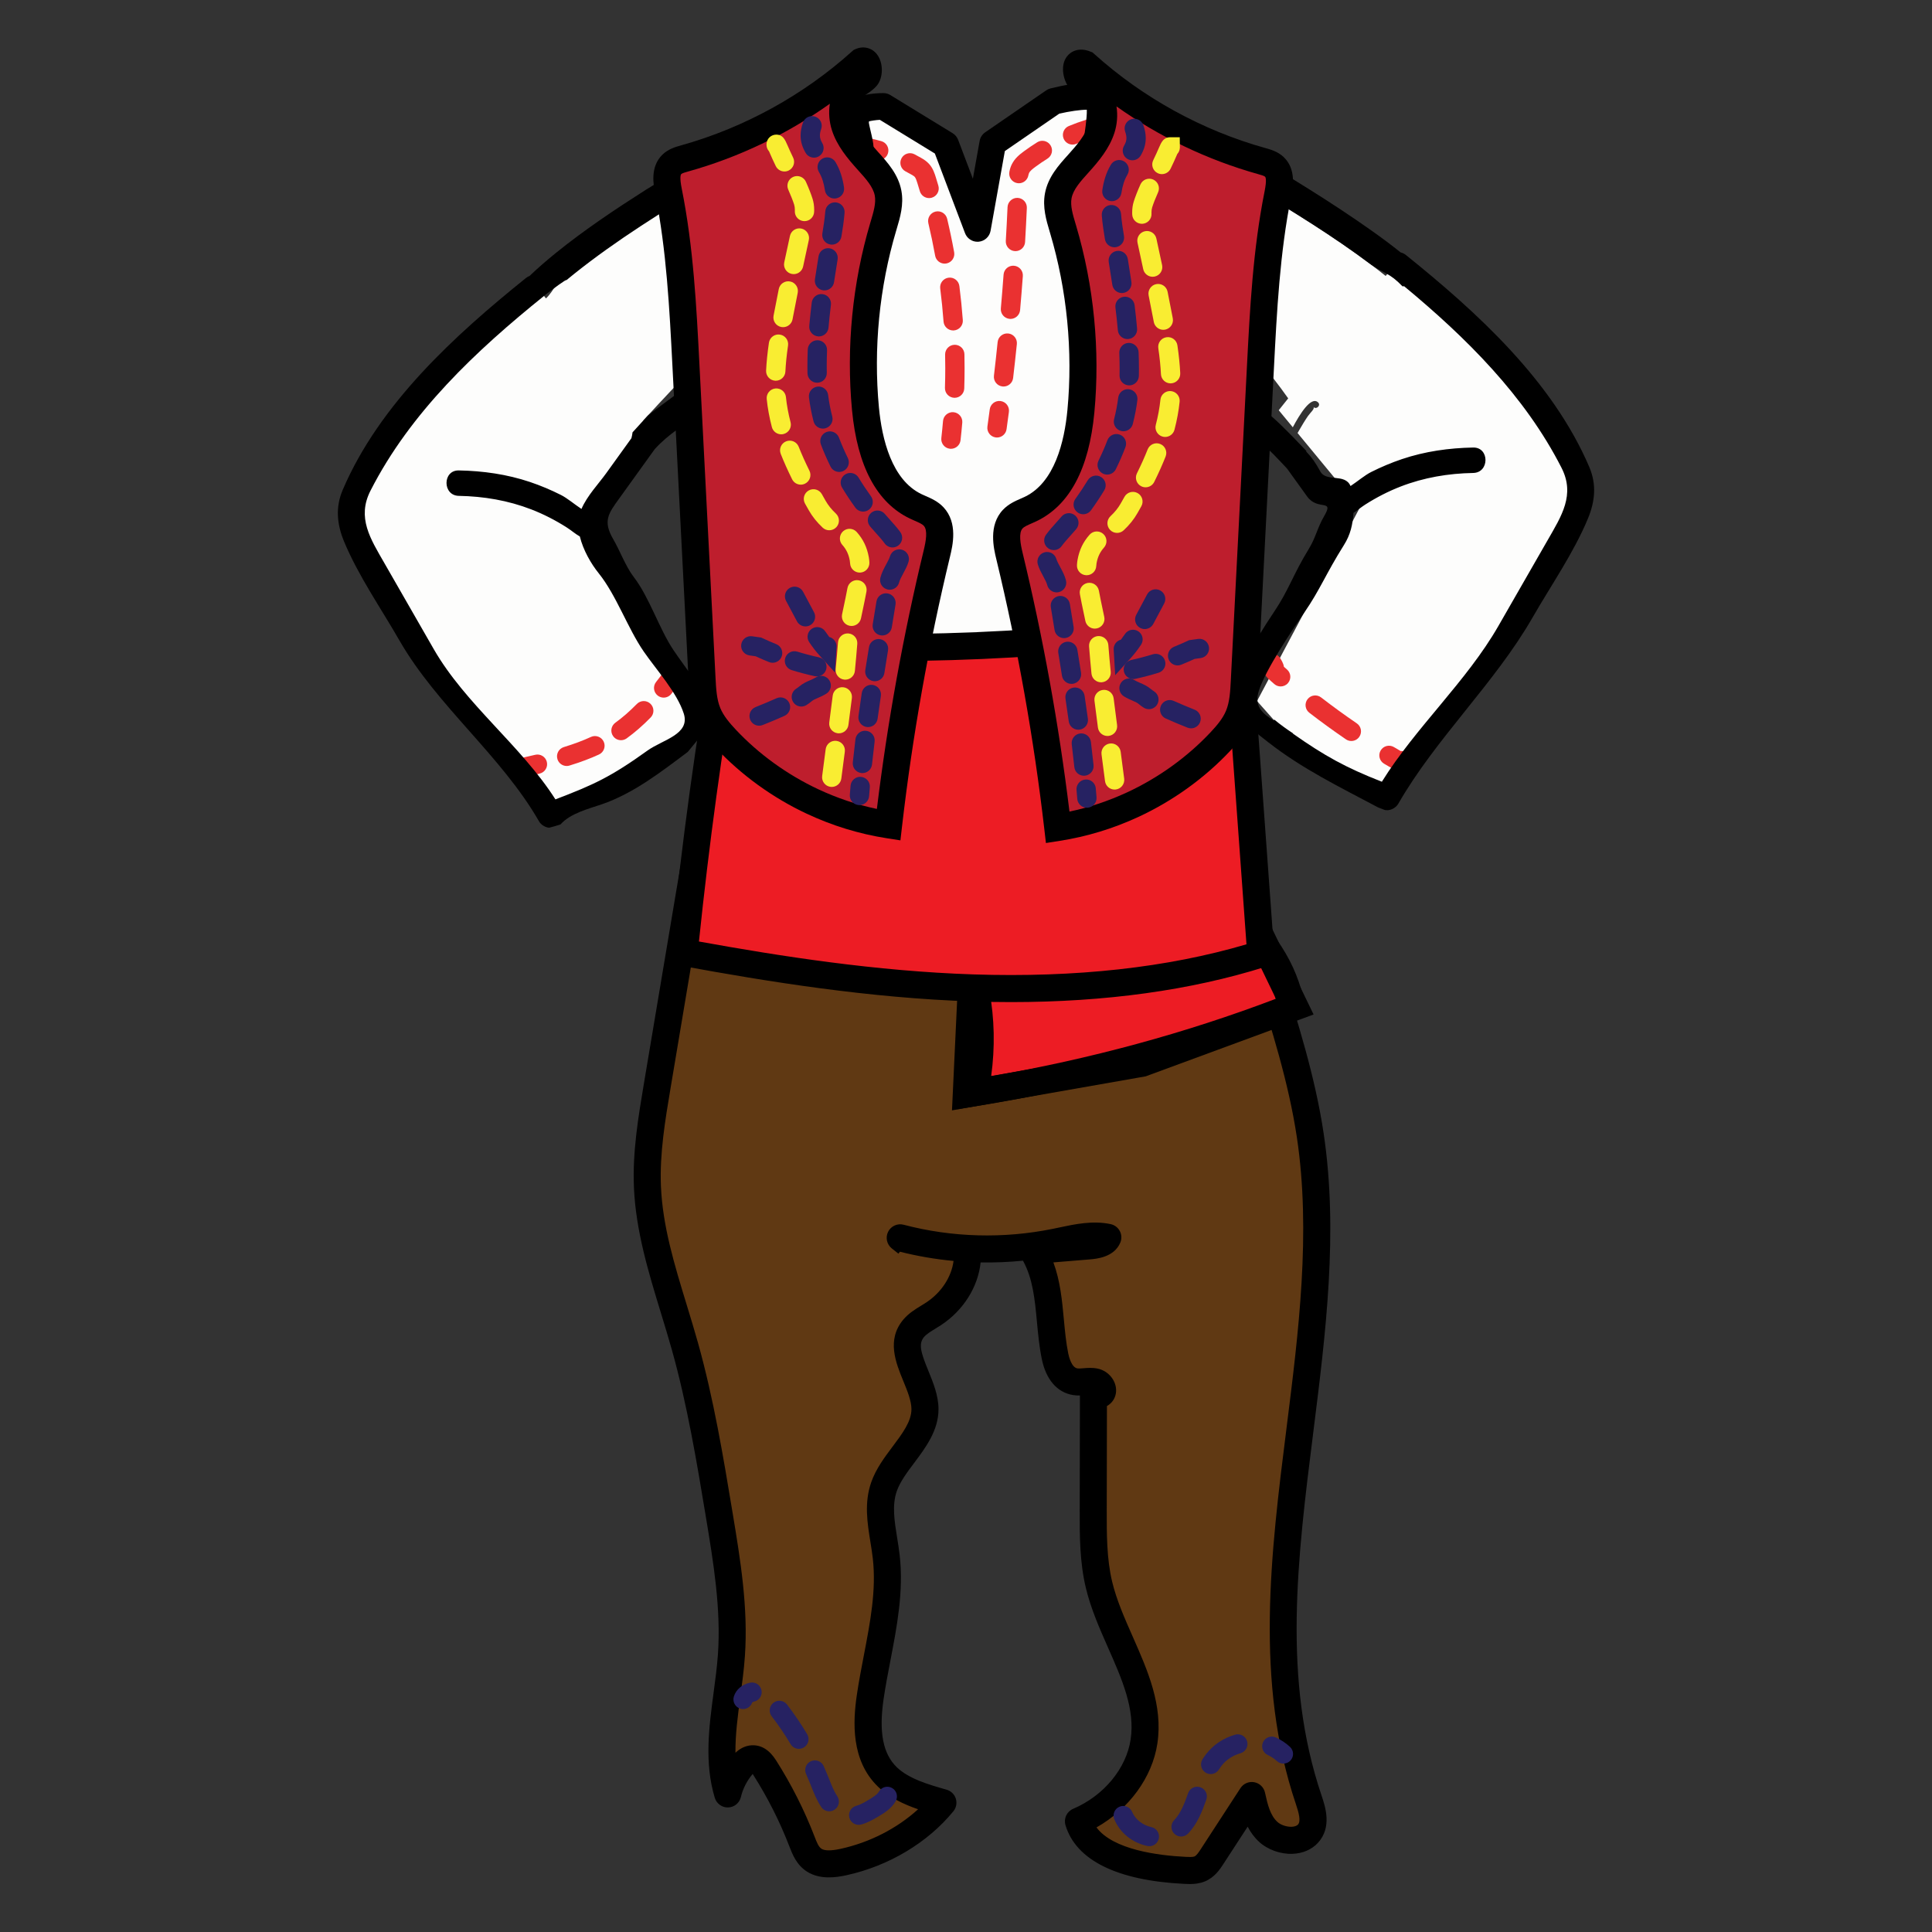 <?xml version="1.0" encoding="iso-8859-1"?>
<!-- Generator: Adobe Illustrator 19.0.0, SVG Export Plug-In . SVG Version: 6.00 Build 0)  -->
<svg version="1.1" xmlns="http://www.w3.org/2000/svg" xmlns:xlink="http://www.w3.org/1999/xlink" x="0px" y="0px"
	 viewBox="0 0 500 500" style="enable-background:new 0 0 500 500;" xml:space="preserve">
<rect x="0" y="0" width="500" height="500" fill="#333333" stroke="none"/>
<g id="Layer_1">
	<g id="XMLID_1289_">
		<g id="XMLID_1309_">
			<g id="XMLID_1310_">
				<path id="XMLID_6876_" style="fill:#603913;" d="M250.305,326.324c-0.538,5.328-3.759,10.422-8.629,13.649
					c-1.804,1.195-3.858,2.178-5.206,3.773c-4.968,5.877,2.894,13.628,2.914,20.923c0.02,7.449-8.106,12.953-10.603,20.089
					c-2.054,5.87-0.097,12.125,0.587,18.217c1.356,12.08-2.384,24.128-4.153,36.191c-1.055,7.198-1.096,15.31,4.401,20.663
					c3.685,3.589,9.172,5.218,14.409,6.708c-6.184,7.567-15.49,13.12-25.743,15.359c-2.534,0.553-5.432,0.854-7.542-0.475
					c-1.755-1.105-2.498-3.048-3.191-4.85c-2.547-6.618-5.782-13.025-9.652-19.116c-0.704-1.108-1.72-2.353-3.166-2.283
					c-1.058,0.052-1.885,0.814-2.526,1.562c-1.901,2.22-3.233,4.813-3.867,7.529c-3.495-11.594,0.106-23.85,0.952-35.855
					c0.857-12.159-1.145-24.295-3.142-36.327c-2.425-14.613-4.855-29.252-8.864-43.58c-3.835-13.707-9.136-27.264-9.728-41.396
					c-0.367-8.769,1.097-17.524,2.557-26.219c2.794-16.643,5.589-33.287,8.383-49.93c2.668-15.891,5.577-32.355,15.617-45.82
					c3.18-4.264,7.077-8.181,11.866-11.051c6.295-3.773,13.849-5.578,21.371-6.483c26.986-3.249,55.34,4.946,74.733,21.599
					c4.415,3.791,8.414,8.032,11.151,12.903c3.544,6.308,4.834,13.39,6.456,20.293c5.633,23.976,15.747,47.081,19.396,71.367
					c8.578,57.091-19.013,116.89-0.391,172.018c0.987,2.921,1.99,6.397-0.203,8.781c-2.461,2.675-7.619,1.976-10.289-0.497
					s-3.51-6.03-4.241-9.391c-3.426,5.267-6.852,10.534-10.278,15.801c-0.817,1.256-1.724,2.587-3.213,3.199
					c-1.177,0.484-2.531,0.435-3.823,0.371c-11.128-0.553-24.71-3.23-27.549-12.706c9.054-3.857,15.664-11.905,16.974-20.667
					c2.092-13.985-8.345-26.757-11.646-40.518c-1.515-6.316-1.509-12.84-1.498-19.308c0.018-9.946,0.036-19.892,0.055-29.838
					c3.684,0.464,2.468-2.957,0.399-3.394c-1.676-0.354-3.465,0.247-5.158-0.039c-3.185-0.537-4.612-3.787-5.187-6.598
					c-1.877-9.187-0.716-19.172-5.783-27.348c4.809-0.395,9.618-0.791,14.427-1.186c1.973-0.162,4.346-0.582,5.028-2.224
					c-4.448-0.942-9.08,0.318-13.556,1.229c-13.232,2.691-27.225,2.305-40.178-1.108c0.569,0.452,1.138,0.904,1.706,1.356"/>
				<path id="XMLID_6877_" d="M307.928,487.59c-0.524,0-1.015-0.024-1.455-0.046c-17.382-0.864-28.007-6.119-30.728-15.197
					c-0.512-1.707,0.341-3.526,1.981-4.225c7.913-3.371,13.756-10.423,14.884-17.965c1.175-7.851-2.233-15.563-5.841-23.729
					c-2.193-4.964-4.461-10.097-5.746-15.454c-1.619-6.752-1.606-13.554-1.595-20.131l0.055-29.688
					c-0.591,0.008-1.199-0.018-1.84-0.126c-4.089-0.689-6.942-4.009-8.034-9.348c-0.652-3.193-0.955-6.431-1.248-9.562
					c-0.538-5.762-1.048-11.222-3.621-15.858c-3.643,0.367-7.306,0.519-10.957,0.452c-0.653,6.343-4.455,12.388-10.175,16.178
					c-0.503,0.333-1.022,0.651-1.543,0.969c-1.178,0.718-2.289,1.396-2.923,2.146c-1.51,1.786-0.818,4.043,1.119,8.767
					c1.225,2.985,2.612,6.369,2.622,9.887c0.016,5.519-3.313,9.958-6.25,13.875c-1.896,2.529-3.688,4.919-4.549,7.38
					c-1.268,3.623-0.604,7.738,0.1,12.096c0.24,1.489,0.488,3.028,0.662,4.574c1.036,9.239-0.714,18.345-2.407,27.15
					c-0.629,3.27-1.278,6.651-1.761,9.939c-1.257,8.57-0.183,14.178,3.38,17.648c3.147,3.066,8.342,4.545,12.925,5.849
					c1.133,0.322,2.028,1.193,2.381,2.317c0.354,1.125,0.117,2.352-0.629,3.264c-6.646,8.133-16.745,14.17-27.706,16.563
					c-2.766,0.604-6.824,1.164-10.153-0.932c-2.734-1.722-3.805-4.504-4.586-6.536c-2.467-6.409-5.609-12.633-9.348-18.516
					c-0.055-0.086-0.106-0.164-0.153-0.233c-1.494,1.771-2.546,3.831-3.044,5.962c-0.36,1.544-1.714,2.652-3.298,2.702
					c-1.563,0.063-3.003-0.97-3.462-2.488c-2.734-9.074-1.5-18.297-0.307-27.216c0.438-3.268,0.89-6.646,1.119-9.896
					c0.831-11.799-1.17-23.852-3.104-35.508c-2.37-14.284-4.821-29.054-8.781-43.209c-0.896-3.201-1.895-6.469-2.86-9.629
					c-3.207-10.484-6.523-21.325-6.994-32.564c-0.383-9.163,1.135-18.203,2.603-26.944l8.383-49.93
					c2.593-15.439,5.53-32.939,16.264-47.333c3.798-5.095,8.129-9.119,12.873-11.962c5.925-3.551,13.367-5.826,22.752-6.955
					c27.768-3.349,57.435,5.247,77.431,22.417c5.389,4.627,9.289,9.155,11.923,13.845c3.321,5.911,4.775,12.296,6.182,18.471
					c0.208,0.914,0.416,1.827,0.63,2.736c2.28,9.706,5.375,19.49,8.368,28.952c4.37,13.814,8.889,28.1,11.081,42.696
					c3.846,25.59,0.543,51.847-2.651,77.238c-4.144,32.944-8.059,64.062,2.116,94.18c0.971,2.875,2.777,8.227-0.944,12.271
					c-1.581,1.719-3.896,2.724-6.519,2.828c-3.143,0.136-6.505-1.072-8.725-3.129c-1.268-1.175-2.21-2.511-2.931-3.896l-6.276,9.647
					c-0.899,1.385-2.26,3.478-4.815,4.528C310.457,487.467,309.106,487.59,307.928,487.59z M283.769,472.935
					c4.305,5.779,15.938,7.265,23.052,7.617c0.771,0.039,1.827,0.093,2.319-0.111c0.537-0.221,1.156-1.174,1.608-1.869
					l10.279-15.803c0.77-1.184,2.182-1.79,3.564-1.534c1.389,0.254,2.489,1.318,2.789,2.698c0.711,3.267,1.397,5.897,3.2,7.567
					c0.863,0.8,2.37,1.302,3.688,1.27c0.737-0.029,1.338-0.239,1.646-0.574c0.803-0.873,0.216-3.059-0.538-5.291
					c-10.688-31.64-6.488-65.016-2.429-97.293c3.135-24.921,6.377-50.69,2.675-75.325c-2.111-14.052-6.545-28.069-10.833-41.625
					c-3.032-9.586-6.168-19.498-8.509-29.462c-0.218-0.926-0.429-1.854-0.641-2.783c-1.355-5.95-2.635-11.57-5.46-16.597
					c-2.227-3.965-5.622-7.877-10.38-11.963c-18.555-15.933-46.155-23.893-72.034-20.778c-8.388,1.01-14.927,2.976-19.99,6.01
					c-3.956,2.371-7.609,5.783-10.859,10.142c-9.722,13.038-12.511,29.65-14.971,44.308l-8.383,49.93
					c-1.409,8.388-2.865,17.061-2.513,25.493c0.433,10.343,3.474,20.284,6.693,30.811c0.979,3.199,1.99,6.508,2.908,9.789
					c4.063,14.522,6.545,29.482,8.946,43.949c2.001,12.057,4.07,24.523,3.181,37.146c-0.244,3.468-0.711,6.958-1.163,10.332
					c-0.675,5.039-1.327,9.913-1.28,14.626c0.865-0.822,2.285-1.842,4.223-1.937c2.486-0.109,4.569,1.193,6.29,3.9
					c3.987,6.274,7.34,12.915,9.966,19.737c0.53,1.38,1.024,2.664,1.79,3.146c0.854,0.539,2.515,0.544,4.931,0.017
					c7.57-1.653,14.641-5.295,20.066-10.244c-3.712-1.285-7.5-3.043-10.429-5.896c-6.975-6.794-6.435-16.768-5.421-23.678
					c0.505-3.441,1.17-6.9,1.813-10.245c1.668-8.674,3.242-16.866,2.324-25.048c-0.154-1.379-0.379-2.769-0.616-4.24
					c-0.811-5.026-1.649-10.225,0.204-15.523c1.219-3.481,3.424-6.423,5.556-9.267c2.499-3.333,4.859-6.481,4.851-9.656
					c-0.006-2.148-1.069-4.741-2.098-7.25c-1.96-4.778-4.399-10.725,0.011-15.942c1.366-1.615,3.097-2.671,4.623-3.602
					c0.446-0.272,0.893-0.544,1.323-0.829c3.89-2.577,6.5-6.566,7.038-10.73c-4.687-0.438-9.33-1.233-13.875-2.386l-0.397,0.502
					l-1.71-1.357c-1.297-1.03-1.694-2.828-0.952-4.309c0.741-1.481,2.419-2.238,4.021-1.817c12.486,3.292,25.83,3.656,38.59,1.063
					c0.562-0.114,1.126-0.234,1.692-0.354c4.069-0.864,8.681-1.845,13.286-0.868c1.018,0.216,1.888,0.873,2.372,1.794
					s0.534,2.01,0.135,2.972c-1.596,3.847-6.229,4.227-7.975,4.37l-9.349,0.769c1.782,4.807,2.253,9.849,2.712,14.767
					c0.288,3.08,0.56,5.989,1.136,8.811c0.172,0.838,0.848,3.595,2.34,3.847c0.386,0.065,0.986,0.016,1.623-0.036
					c1.027-0.083,2.309-0.188,3.678,0.103c3.014,0.636,5.157,3.578,4.678,6.425c-0.217,1.292-0.985,2.522-2.307,3.253l-0.05,26.929
					c-0.011,6.223-0.022,12.601,1.401,18.541c1.138,4.74,3.18,9.364,5.343,14.259c3.852,8.719,7.835,17.735,6.361,27.593
					C298.22,459.975,292.175,468.19,283.769,472.935z"/>
			</g>
		</g>
		<g id="XMLID_1278_">
			<g id="XMLID_1308_">
				<g id="XMLID_4_">
					<path id="XMLID_5_" style="fill:#FDFDFC;" d="M409.912,119.341l-48.371-49.687l-2.303,0.987l-0.623,0.782
						c-1.234-0.996-2.49-1.968-3.76-2.923c-9.825-7.385-20.298-13.784-30.803-20.132c-4.486-2.71-8.253-13.385-25.564-9.098
						l-8.791,0.843l-7.442-15.321l-25.337,12.285l-4.936,14.478l-9.213-15.356l-17.111-7.459l-3.51,12.723l-19.304-0.878
						l-13.049,3.254c-0.247,0.019-0.505,0.113-0.794,0.292c-1.797,1.115-5.85,0.179-7.656,1.28
						c-11.997,7.313-23.654,16.221-34.66,25.008c-2.533,2.022-3.079,4.568-5.384,6.819l-0.539-0.677l-2.303-0.987l-48.371,49.687
						l-1.755,10.53l54.017,75.119l19.69-9.309l18.144-12.864l-29.283-49.924c4.114-11.581,18.159-26.714,18.159-26.714l-2.59-3.252
						c0.038-0.041,0.076-0.084,0.114-0.125c4.771-5.159,9.474-10.384,14.676-15.123c0.325-0.296,0.655-0.585,0.987-0.87
						c-0.422-1.401-0.918-2.769-1.524-4.081c-0.456-0.989,1.011-1.852,1.469-0.859c0.568,1.23,1.042,2.507,1.455,3.812
						c0.791-0.59,1.622-1.128,2.52-1.577c1.623-0.813,3.118-0.327,4.643,0.252c1.298,0.493,1.215,1.733,1.464,2.743
						c2.692,10.919,1.313,21.084,2.954,32.209c1.549,10.5,2.122,17.648,2.066,27.026l0,0c-0.176,0.06,0.081,33.154,1.485,32.969
						c1.48-0.195,1.27-0.897,0,0l-0.039,0.49c1.412-0.584,14.392-9.621,18.132-1.148c12.353,27.988-10.472,35.27-17.38,36.516
						c6.715-0.281,29.693-0.31,39.71-1.564c17.332-2.169,34.621-3.945,51.904-1.606c0.138-0.141-10.628-18.404-10.658-18.657
						c-4.131-35.116,23.43-16.704,25.477-16.296l-0.097-0.927c-0.996-0.463-1.982-0.945-2.927-1.5
						c-2.92-1.716-5.677-3.698-8.282-5.861c-5.663-4.702-7.98-10.776-12.335-16.478c-0.665-0.871,0.813-1.718,1.469-0.859
						c2.106,2.758,3.596,5.845,5.404,8.791c2.185,3.559,5.139,6.202,8.417,8.728c2.539,1.957,5.21,3.736,8.05,5.215l-2.969-28.482
						l-2.269,0.044c-0.099-7.058,0.506-14.092,2.066-21.093c2.999-13.456,6.283-26.844,9.693-40.201c0.71-2.782,3-3.947,5.723-2.918
						c1.042,0.394,1.978,0.982,2.816,1.694c1.612,1.369,3.234,2.735,4.751,4.207c2.94,2.854,5.463,6.304,7.95,9.785l-2.446,3.072
						l3.638,4.407c1.771-3.317,4.717-8.148,6.538-6.441c0.801,0.751-0.405,1.952-1.203,1.203c0.44,0.413-0.812,1.46-1.423,2.348
						c-0.819,1.192-1.557,2.446-2.284,3.695c-0.133,0.229-0.26,0.462-0.392,0.692l16.039,19.432l-26.528,49.924l12.635,14.241
						l21.068,10.686l52.64-76.496L409.912,119.341z"/>
				</g>
			</g>
			<g id="XMLID_1302_">
				<g id="XMLID_1691_">
					<g id="XMLID_6689_">
						<path id="XMLID_8_" style="fill:#EA3131;" d="M277.575,37.422c-0.983,0-1.915-0.584-2.313-1.549
							c-0.525-1.277,0.083-2.738,1.359-3.264c1.449-0.597,2.941-1.137,4.436-1.605c1.317-0.412,2.721,0.32,3.134,1.638
							s-0.32,2.721-1.638,3.134c-1.356,0.425-2.712,0.916-4.027,1.457C278.215,37.36,277.893,37.422,277.575,37.422z"/>
					</g>
				</g>
				<g id="XMLID_1675_">
					<g id="XMLID_6680_">
						<path id="XMLID_9_" style="fill:#EA3131;" d="M259.716,100.031c-0.097,0-0.195-0.006-0.294-0.017
							c-1.372-0.161-2.353-1.403-2.192-2.774c0.341-2.9,0.66-5.802,0.957-8.706c0.141-1.373,1.358-2.364,2.742-2.232
							c1.373,0.141,2.373,1.368,2.232,2.742c-0.301,2.928-0.622,5.854-0.965,8.778C262.047,99.095,260.967,100.031,259.716,100.031z
							 M261.512,82.533c-0.073,0-0.147-0.003-0.222-0.01c-1.376-0.121-2.393-1.334-2.271-2.709c0.256-2.909,0.49-5.819,0.704-8.731
							c0.101-1.377,1.296-2.415,2.677-2.31c1.377,0.101,2.411,1.3,2.31,2.677c-0.216,2.936-0.452,5.869-0.71,8.802
							C263.885,81.553,262.793,82.533,261.512,82.533z M262.798,64.992c-0.049,0-0.099-0.001-0.148-0.004
							c-1.379-0.081-2.43-1.265-2.35-2.643c0.172-2.915,0.322-5.831,0.452-8.747c0.061-1.379,1.257-2.45,2.607-2.387
							c1.38,0.061,2.448,1.229,2.387,2.607c-0.13,2.941-0.282,5.881-0.454,8.819C265.214,63.967,264.112,64.992,262.798,64.992z
							 M263.685,47.428c-0.15,0-0.304-0.014-0.457-0.042c-1.357-0.25-2.255-1.554-2.004-2.912c0.135-0.734,0.348-1.383,0.65-1.982
							c0.767-1.525,2.01-2.521,3.115-3.336c1.112-0.819,2.271-1.607,3.445-2.34c1.165-0.732,2.712-0.378,3.444,0.796
							c0.731,1.171,0.375,2.713-0.796,3.444c-1.065,0.666-2.117,1.381-3.128,2.126c-0.64,0.471-1.344,1.018-1.615,1.557
							c-0.086,0.172-0.151,0.382-0.2,0.644C265.918,46.586,264.867,47.428,263.685,47.428z"/>
					</g>
				</g>
				<g id="XMLID_1448_">
					<g id="XMLID_6679_">
						<path id="XMLID_10_" style="fill:#EA3131;" d="M258.022,113.228c-0.115,0-0.23-0.008-0.348-0.024
							c-1.368-0.19-2.322-1.453-2.131-2.82c0.206-1.479,0.407-2.96,0.603-4.441c0.182-1.368,1.422-2.335,2.806-2.151
							c1.369,0.181,2.332,1.437,2.151,2.806c-0.197,1.493-0.4,2.985-0.608,4.477C260.321,112.323,259.25,113.228,258.022,113.228z"
							/>
					</g>
				</g>
			</g>
			<g id="XMLID_1296_">
				<g id="XMLID_1420_">
					<g id="XMLID_6678_">
						<path id="XMLID_11_" style="fill:#EA3131;" d="M227.417,41.44c-0.224,0-0.452-0.03-0.678-0.095
							c-1.362-0.383-2.75-0.693-4.126-0.924c-1.362-0.228-2.281-1.517-2.054-2.878c0.227-1.362,1.512-2.285,2.878-2.054
							c1.554,0.26,3.12,0.61,4.655,1.043c1.329,0.374,2.104,1.754,1.729,3.083C229.513,40.72,228.509,41.44,227.417,41.44z"/>
					</g>
				</g>
				<g id="XMLID_1352_">
					<g id="XMLID_2289_">
						<path id="XMLID_12_" style="fill:#EA3131;" d="M247.053,102.95c-0.026,0-0.053,0-0.079-0.001
							c-1.38-0.043-2.464-1.197-2.421-2.577c0.053-1.701,0.08-3.416,0.08-5.098c0-1.163-0.013-2.326-0.037-3.489
							c-0.03-1.38,1.064-2.523,2.445-2.553c0.019-0.001,0.036-0.001,0.055-0.001c1.355,0,2.469,1.084,2.498,2.446
							c0.026,1.198,0.039,2.398,0.039,3.597c0,1.733-0.027,3.501-0.082,5.254C249.509,101.882,248.397,102.95,247.053,102.95z
							 M246.677,85.521c-1.296,0-2.393-1.001-2.49-2.314c-0.212-2.853-0.502-5.729-0.86-8.547c-0.175-1.369,0.794-2.621,2.164-2.795
							c1.361-0.182,2.621,0.794,2.795,2.164c0.37,2.904,0.669,5.867,0.888,8.807c0.103,1.377-0.931,2.576-2.308,2.679
							C246.802,85.519,246.739,85.521,246.677,85.521z M244.473,68.226c-1.186,0-2.237-0.846-2.457-2.054
							c-0.509-2.806-1.101-5.634-1.759-8.404c-0.318-1.343,0.512-2.69,1.855-3.01c1.34-0.317,2.69,0.512,3.01,1.855
							c0.678,2.856,1.288,5.772,1.813,8.666c0.246,1.358-0.655,2.659-2.014,2.906C244.771,68.213,244.621,68.226,244.473,68.226z
							 M240.446,51.265c-1.08,0-2.076-0.705-2.396-1.794c-0.205-0.693-0.414-1.385-0.629-2.075c-0.17-0.548-0.402-1.298-0.682-1.612
							c-0.171-0.192-0.532-0.408-0.889-0.612c-0.492-0.282-0.988-0.552-1.487-0.811c-1.226-0.636-1.704-2.145-1.069-3.37
							c0.637-1.227,2.146-1.703,3.37-1.069c0.563,0.292,1.122,0.597,1.674,0.913c0.683,0.392,1.471,0.873,2.143,1.632
							c0.994,1.121,1.411,2.466,1.716,3.447c0.221,0.712,0.438,1.427,0.648,2.144c0.391,1.324-0.366,2.714-1.69,3.104
							C240.919,51.231,240.681,51.265,240.446,51.265z"/>
					</g>
				</g>
				<g id="XMLID_1348_">
					<g id="XMLID_2285_">
						<path id="XMLID_13_" style="fill:#EA3131;" d="M246.105,116.148c-0.094,0-0.188-0.005-0.283-0.016
							c-1.372-0.154-2.358-1.393-2.204-2.765c0.165-1.467,0.311-2.938,0.436-4.41c0.118-1.376,1.336-2.396,2.703-2.279
							c1.375,0.117,2.396,1.327,2.279,2.703c-0.129,1.518-0.278,3.033-0.449,4.547C248.443,115.205,247.361,116.148,246.105,116.148
							z"/>
					</g>
				</g>
			</g>
			<g id="XMLID_1293_">
				<g id="XMLID_6_">
					<path id="XMLID_7_" style="fill:none;" d="M326.124,171.027"/>
				</g>
			</g>
			<g id="XMLID_1287_">
				<g id="XMLID_2288_">
					<g id="XMLID_2284_">
						<path id="XMLID_16_" style="fill:#EA3131;" d="M362.677,199.773c-0.516,0-1.075-0.14-1.649-0.468
							c-0.956-0.55-1.901-1.104-2.843-1.668c-1.186-0.708-1.572-2.243-0.863-3.428c0.708-1.186,2.245-1.571,3.428-0.863
							c0.584,0.349,1.168,0.693,1.755,1.036c0.9-0.085,1.809,0.32,2.391,1.091c0.736,0.975,0.721,2.315-0.038,3.26
							C364.369,199.336,363.591,199.773,362.677,199.773z"/>
					</g>
				</g>
				<g id="XMLID_2287_">
					<g id="XMLID_2283_">
						<path id="XMLID_17_" style="fill:#EA3131;" d="M349.725,191.769c-0.485,0-0.976-0.141-1.406-0.435
							c-3.204-2.185-6.391-4.499-9.471-6.876c-1.093-0.844-1.295-2.414-0.452-3.507c0.845-1.094,2.414-1.294,3.507-0.452
							c3.004,2.318,6.11,4.574,9.232,6.704c1.142,0.778,1.436,2.333,0.657,3.474C351.308,191.387,350.523,191.769,349.725,191.769z"
							/>
					</g>
				</g>
				<g id="XMLID_2286_">
					<g id="XMLID_2282_">
						<path id="XMLID_18_" style="fill:#EA3131;" d="M331.435,177.65c-0.583,0-1.168-0.203-1.643-0.616l-0.788-0.69
							c-1.022-0.898-1.834-1.611-1.874-2.874c-0.003-0.108,0-0.229,0.013-0.356c-0.019-0.029-0.039-0.061-0.062-0.094
							c-0.762-1.151-0.446-2.703,0.705-3.465c1.15-0.763,2.701-0.446,3.465,0.705c0.301,0.454,0.875,1.323,1.031,2.31
							c0.009,0.007,0.018,0.015,0.026,0.022l0.771,0.675c1.04,0.907,1.148,2.486,0.24,3.527
							C332.825,177.36,332.132,177.65,331.435,177.65z"/>
					</g>
				</g>
			</g>
			<g id="XMLID_1281_">
				<g id="XMLID_6676_">
					<g id="XMLID_2252_">
						<path id="XMLID_19_" style="fill:#EA3131;" d="M171.752,180.543c-0.545,0-1.094-0.178-1.554-0.543
							c-1.081-0.859-1.261-2.432-0.401-3.513c0.519-0.652,1.044-1.33,1.577-2.033c-0.046-0.752,0.249-1.517,0.864-2.046
							c1.046-0.902,2.625-0.782,3.525,0.264c0.83,0.964,1.221,2.649-0.171,4.492c-0.637,0.846-1.264,1.656-1.882,2.435
							C173.218,180.22,172.488,180.543,171.752,180.543z"/>
					</g>
				</g>
				<g id="XMLID_6675_">
					<g id="XMLID_1695_">
						<path id="XMLID_20_" style="fill:#EA3131;" d="M146.654,198.237c-1.069,0-2.059-0.691-2.389-1.767
							c-0.405-1.32,0.336-2.719,1.655-3.124c2.663-0.818,4.954-1.676,7.003-2.622c1.252-0.581,2.739-0.031,3.317,1.222
							c0.579,1.253,0.032,2.738-1.222,3.317c-2.255,1.041-4.75,1.978-7.63,2.862C147.145,198.201,146.897,198.237,146.654,198.237z
							 M160.716,191.563c-0.774,0-1.537-0.358-2.026-1.033c-0.811-1.118-0.561-2.682,0.558-3.491
							c1.888-1.367,3.71-2.955,5.571-4.854c0.966-0.985,2.549-1.003,3.535-0.035c0.986,0.966,1.002,2.549,0.035,3.535
							c-2.06,2.102-4.09,3.869-6.208,5.403C161.737,191.408,161.225,191.563,160.716,191.563z"/>
					</g>
				</g>
				<g id="XMLID_6674_">
					<g id="XMLID_1694_">
						<path id="XMLID_21_" style="fill:#EA3131;" d="M134.703,201.29c-1.144,0-2.176-0.79-2.437-1.952
							c-0.304-1.347,0.542-2.685,1.89-2.987c1.519-0.343,2.966-0.677,4.35-1.01c1.34-0.321,2.691,0.504,3.016,1.846
							c0.323,1.342-0.503,2.692-1.846,3.016c-1.407,0.339-2.878,0.679-4.422,1.025C135.069,201.27,134.885,201.29,134.703,201.29z"
							/>
					</g>
				</g>
			</g>
			<g id="XMLID_1279_">
				<g id="XMLID_1280_">
					<g id="XMLID_15_">
						<path id="XMLID_22_" d="M411.298,120.843c-9.533-22.269-28.941-39.955-47.43-54.832c-0.442-0.356-0.909-0.569-1.38-0.682
							c-2.378-1.908-4.825-3.732-7.318-5.498c-10.679-7.567-21.861-14.334-33.098-21.012c-0.259,0.006-0.52-0.016-0.78-0.015
							c-0.088-0.033-0.169-0.077-0.262-0.103c-0.598-0.169-13.998-3.889-33.469-3.548c0.964-6.655,0.886-10.283-1.458-12.236
							c-2.201-1.834-6.986-1.847-14.227-0.038c-0.399,0.1-0.777,0.27-1.116,0.503l-15.794,10.859
							c-0.758,0.521-1.276,1.324-1.438,2.23l-1.752,9.785l-3.814-10.069c-0.27-0.714-0.771-1.318-1.422-1.717L230.416,24.6
							c-0.541-0.331-1.163-0.506-1.797-0.506c-2.012,0-6.949,0.258-9.344,2.653c-2.208,2.208-1.42,5.537-0.658,8.757
							c0.114,0.479,0.262,1.109,0.384,1.701c-1.012-0.002-2.282-0.042-3.465-0.079c-5.793-0.18-14.911-0.459-25.355,1.593
							c-2.976,0.424-5.881,1.167-7.959,2.31c-5.83,3.419-9.376,4.454-15.077,8.086c-7.998,5.096-15.883,10.361-23.267,16.333
							c-2.361,1.909-4.646,3.888-6.827,5.963c-0.313,0.126-0.623,0.287-0.92,0.525c-18.489,14.877-37.897,32.562-47.43,54.832
							c-1.922,4.491-1.52,8.896,0.355,13.4c3.704,8.897,9.52,17.217,14.311,25.567c9.752,16.991,26.389,29.85,36.141,46.841
							c0.492,0.857,1.553,1.543,2.611,1.644c0.99-0.253,1.97-0.54,2.94-0.856c2.536-2.882,7.357-4.072,10.662-5.204
							c8.224-2.817,15.343-8.37,22.273-13.563c2.254-2.702,4.452-5.462,6.714-8.118c-0.049-0.666-0.186-1.365-0.448-2.114
							c-1.979-5.664-6.631-11.161-9.958-16.106c-3.71-5.514-6.228-13.655-10.282-18.92c-2.105-2.733-3.581-6.83-5.307-9.783
							c-2.763-4.726-1.239-6.682,1.559-10.569c3.066-4.26,6.132-8.52,9.198-12.779c3.669-4.015,7.664-6.201,11.605-9.274
							c0.014,0.038,0.029,0.076,0.042,0.115c0.245-0.249,0.494-0.495,0.739-0.745c0.871-0.71,1.74-1.454,2.599-2.3
							c-0.011-0.082-0.025-0.164-0.035-0.247c0.199-0.167,0.463-0.377,0.917-0.756c0.51,4.424,0.989,8.446,1.436,12.471
							c1.25,11.274,2.403,22.557,3.331,33.863c0.838,10.211,1.636,20.427,1.627,30.682c0,0.007,0,0.014,0,0.021
							c0.186,2.314,0.328,4.629,0.449,6.946c2.531-1.038,5.251-2.181,6.822-4.223c-0.067-0.662-0.131-1.323-0.2-1.985
							c-0.002,0.001-0.005,0.002-0.007,0.003c-0.508-0.771-0.294-1.457-0.298-2.102c-0.004-0.653-0.036-1.305-0.046-1.958
							c-0.066-1.115-0.097-2.227-0.078-3.337c-0.26-8.984-0.976-17.942-1.724-26.899c-1.049-12.569-2.418-25.105-3.795-37.641
							c-0.434-3.954-0.933-7.901-1.437-11.847c-0.102-0.798,0.233-1.866-0.71-2.287c-1.21-0.54-2.437-1.243-3.872-0.885
							c-1.258,0.314-2.32,1.001-3.342,1.767c-0.215,0.161-0.408,0.348-0.619,0.514c-0.031-0.105-0.055-0.213-0.086-0.317
							c-0.333,0.285-0.663,0.574-0.987,0.87c-3.719,3.389-13.794,10.363-14.325,11.101c-0.298,0.323-0.595,0.645-0.893,0.967
							c-0.968,1.046-1.924,2.11-2.883,3.167c-0.057,0.514-0.157,1.018-0.289,1.514c-2.179,3.027-4.357,6.054-6.536,9.08
							c-1.936,2.69-4.93,5.82-6.392,9.227c-1.832-1.212-3.679-2.798-5.327-3.626c-2.575-1.295-5.259-2.429-7.991-3.348
							c-5.954-2.003-12.166-2.878-18.43-2.993c-4.236-0.078-4.237,6.503,0,6.581c6.456,0.119,12.746,1.174,18.783,3.512
							c3.205,1.242,6.278,2.827,9.174,4.677c1.153,0.736,2.196,1.659,3.37,2.324c0.866,3.535,2.885,7.037,4.882,9.519
							c4.562,5.67,7.524,14.273,11.658,20.262c3.242,4.697,8.609,10.588,10.354,16.039c1.731,5.406-5.455,6.765-9.391,9.587
							c-9.496,6.809-13.791,8.794-23.824,12.631c-8.886-13.946-23.28-24.587-31.51-38.926c-4.24-7.387-8.48-14.775-12.719-22.162
							c-3.655-6.368-7.198-11.798-3.632-18.8c10.325-20.273,27.36-36.284,44.906-50.402c0.061-0.049,0.1-0.102,0.155-0.152
							c2.594-1.97,5.603-4.219,5.661-3.937c0.66-0.549,1.324-1.095,1.996-1.632c11.006-8.787,22.97-16.151,34.967-23.464
							c0.402-0.245,0.807-0.483,1.211-0.725c0.526,0.117,1.083,0.126,1.639-0.025c11.747-3.186,22.49-2.848,28.906-2.647
							c5.742,0.182,8.365,0.263,9.911-2.057c1.467-2.201,0.797-5.034,0.086-8.033c-0.166-0.703-0.409-1.728-0.531-2.487
							c0.741-0.195,1.842-0.356,2.912-0.42l14.242,8.719l7.809,20.616c0.51,1.347,1.799,2.223,3.218,2.223
							c0.106,0,0.212-0.005,0.319-0.015c1.541-0.143,2.798-1.297,3.071-2.821l3.695-20.631l14.086-9.685
							c2.624-0.613,5.484-1.014,7.064-1.014c0.022,0,0.042,0.001,0.064,0.001c0.079,2.07-0.565,6.129-0.802,7.618
							c-0.239,1.51-0.337,2.145-0.337,2.702c0,0.941,0.385,1.84,1.065,2.49c0.681,0.65,1.596,0.992,2.536,0.949
							c18.789-0.872,32.753,2.472,35.082,3.072c1.751,1.043,3.501,2.084,5.24,3.135c10.504,6.347,20.978,12.747,30.803,20.132
							c3.379,2.359,4.703,2.041,8.122,5.612c0.134-0.018,0.271-0.024,0.405-0.041c16.041,13.287,31.233,28.332,40.738,46.994
							c3.566,7.002,0.023,12.432-3.632,18.8c-4.24,7.387-8.48,14.775-12.719,22.162c-8.229,14.339-21.389,26.211-30.144,40.287
							c-9.393-3.684-14.8-6.679-23.012-12.448c0.017-0.018,0.035-0.036,0.052-0.054c-1.677-1.102-3.307-2.278-4.866-3.571
							c-0.069,0.072-0.144,0.138-0.214,0.21c-2.869-1.847-5.098-3.62-3.786-7.717c1.745-5.45,8.489-15.473,11.731-20.17
							c4.134-5.989,5.578-10.032,10.28-17.507c1.689-2.686,2.262-5.26,2.465-8.336c1.039-0.643,1.99-1.464,3.032-2.129
							c2.896-1.849,5.968-3.435,9.174-4.677c6.037-2.339,12.327-3.394,18.783-3.512c4.237-0.078,4.237-6.659,0-6.581
							c-6.264,0.115-12.476,0.99-18.43,2.993c-2.732,0.919-5.416,2.053-7.991,3.348c-1.648,0.828-3.495,2.413-5.327,3.626
							c-1.462-3.407-6.276-0.899-7.846-3.818c-1.127-2.095-2.207-3.637-3.628-5.105c0.016-0.052,0.03-0.105,0.046-0.157
							c-2.11-2.23-4.243-4.437-6.444-6.581c-1.578-1.537-3.196-3.034-5.031-4.265c-0.842-0.565-1.718-1.074-2.768-1.197
							c-2.577-0.3-4.137,0.935-4.41,3.451c-1.296,11.949-2.714,23.885-3.886,35.846c-1.3,13.276-2.528,26.561-2.961,39.898
							c1.429,0.616,2.885,1.137,4.368,1.546c0.169-0.537,0.991-0.802,1.435-0.358l0.067,0.067c-0.388-0.741-0.7-1.522-0.892-2.361
							c-0.203-0.89,0.838-10.558,1.603-10.285c-1.026-0.366-0.581-2.009,0.452-1.641c0.164,0.059,0.303,0.134,0.429,0.218
							c1.208-17.705,3.12-35.346,5.026-52.987c0.136-1.26,0.34-2.513,0.567-4.172c2.858,2.447,5.146,4.932,7.447,7.382
							c1.727,2.399,3.454,4.798,5.18,7.197c2.798,3.887,7.153,0.434,4.39,5.16c-1.726,2.953-2.129,5.463-3.93,8.406
							c-4.118,6.727-5.195,10.652-8.905,16.165c-2.458,3.653-6.379,9.852-9.062,15.129c-0.155,1.176-0.693,2.47-0.939,3.274
							c-2.314,7.551,2.886,11.167,8.291,15.409c8.881,6.971,18.776,11.756,28.571,16.967c0.476,0.184,0.961,0.37,1.462,0.56
							c1.335,0.506,3.048-0.349,3.716-1.512c9.751-16.991,25.012-31.227,34.763-48.218c4.792-8.349,10.607-16.669,14.312-25.566
							C412.819,129.739,413.221,125.334,411.298,120.843z"/>
					</g>
				</g>
			</g>
		</g>
		<g id="XMLID_1274_">
			<g id="XMLID_1277_">
				<polygon id="XMLID_6869_" style="fill:#ED1C24;" points="324.974,239.58 335.122,260.6 295.582,275.167 250.074,283.16 
					251.543,251.81 				"/>
				<path id="XMLID_6873_" d="M246.373,287.362l1.806-38.54l78.808-13.127l12.964,26.855l-43.453,16.009L246.373,287.362z
					 M254.907,254.799l-1.132,24.157l40.892-7.182l35.627-13.126l-7.331-15.186L254.907,254.799z"/>
			</g>
			<g id="XMLID_1276_">
				<path id="XMLID_6864_" style="fill:#ED1C24;" d="M316.975,160.711c-42.066,6.67-85.865,8.513-128.895,5.397
					c-4.47,25.497-8.16,52.286-11.006,80.417c24.425,4.48,49.347,8.317,74.73,9.151c25.418,0.835,51.15-1.429,74.477-8.755
					c-2.187-30.103-4.264-58.695-6.24-85.889"/>
				<path id="XMLID_6866_" d="M261.676,259.34c-3.288,0-6.616-0.056-9.988-0.166c-26.892-0.884-53.128-5.149-75.246-9.206
					l-3.176-0.582l0.325-3.213c2.809-27.756,6.523-54.896,11.042-80.669l0.546-3.114l3.154,0.228
					c42.939,3.109,86.04,1.306,128.095-5.363l0.633,3.995l6.471-0.471l6.44,88.651l-2.643,0.83
					C308.116,256.294,286.069,259.34,261.676,259.34z M180.885,243.662c21.177,3.828,45.871,7.688,71.033,8.516
					c26.445,0.867,50.208-1.751,70.669-7.791l-5.819-80.1c-41.312,6.491-83.607,8.351-125.779,5.532
					C186.914,193.497,183.521,218.305,180.885,243.662z"/>
			</g>
			<g id="XMLID_1275_">
				<path id="XMLID_6865_" d="M247.742,287.059l1.047-4.986c1.719-8.183,1.846-16.4,0.378-24.424l6.887-1.26
					c1.332,7.289,1.483,14.713,0.455,22.135c25.599-4.438,50.348-11.167,73.647-20.026c-1.067-3.916-2.865-7.662-5.354-11.154
					l5.701-4.063c3.235,4.541,5.499,9.468,6.729,14.642c0.171,0.715,0.626,2.622-0.519,4.428c-0.947,1.493-2.464,2.075-3.278,2.388
					c-25.443,9.739-52.582,16.976-80.664,21.509L247.742,287.059z"/>
			</g>
		</g>
		<g id="XMLID_1259_">
			<g id="XMLID_1267_">
				<g id="XMLID_1273_">
					<path id="XMLID_6811_" style="fill:#BE1E2D;" d="M293.077,208.277c-6.135,2.834-12.654,4.832-19.332,5.874
						c-2.734-23.633-6.907-47.1-12.489-70.226c-0.786-3.254-1.45-7.134,0.843-9.574c1.224-1.303,3.022-1.851,4.634-2.623
						c8.949-4.287,12.066-15.396,12.999-25.275c1.493-15.796-0.077-31.877-4.597-47.086c-0.843-2.836-1.798-5.787-1.256-8.695
						c0.607-3.259,2.974-5.862,5.195-8.323c2.453-2.718,4.907-5.595,6.022-9.083c1.115-3.488,0.569-7.759-2.246-10.101
						c-1.087-0.904-2.45-1.483-3.368-2.559c-0.918-1.076-1.875-5.341,1.401-4.011c13.019,11.717,28.773,20.376,45.642,25.089
						c1.175,0.328,2.409,0.667,3.29,1.511c1.785,1.711,1.376,4.608,0.89,7.032c-2.953,14.73-3.731,29.797-4.502,44.801
						c-0.353,6.872-0.706,13.743-1.059,20.615c-0.18,3.511-0.361,7.021-0.541,10.532c-0.859,16.714-1.717,33.427-2.576,50.141
						c-0.156,3.04-0.327,6.149-1.494,8.96c-1.035,2.494-2.799,4.611-4.644,6.582C309.445,198.741,301.635,204.323,293.077,208.277z"
						/>
					<path id="XMLID_6861_" d="M270.686,218.171l-0.418-3.617c-2.709-23.416-6.886-46.902-12.415-69.807
						c-0.685-2.839-2.109-8.744,1.694-12.792c1.434-1.524,3.212-2.299,4.642-2.92c0.347-0.151,0.694-0.302,1.031-0.463
						c7.71-3.693,10.252-14.246,11.027-22.448c1.441-15.25-0.104-31.073-4.468-45.76l-0.122-0.412
						c-0.886-2.963-1.89-6.321-1.221-9.919c0.785-4.209,3.551-7.273,5.992-9.977c2.324-2.576,4.443-5.072,5.332-7.854
						c0.677-2.115,0.498-4.974-1.15-6.346c-0.267-0.222-0.637-0.462-1.027-0.716c-0.836-0.544-1.877-1.221-2.766-2.264
						c-1.473-1.727-2.595-5.628-0.767-8.162c1.04-1.442,3.201-2.56,6.147-1.362l0.569,0.23l0.457,0.411
						c12.606,11.347,27.905,19.757,44.241,24.32c1.396,0.391,3.264,0.911,4.77,2.354c3.318,3.18,2.36,7.954,1.9,10.248
						c-2.909,14.515-3.687,29.652-4.438,44.292l-4.175,81.287c-0.162,3.149-0.345,6.719-1.758,10.122
						c-1.281,3.087-3.409,5.59-5.321,7.632c-6.651,7.105-14.916,13.055-23.898,17.205l0,0c-6.493,2.999-13.31,5.07-20.262,6.154
						L270.686,218.171z M288.948,27.534c0.373,2.342,0.136,4.75-0.52,6.799c-1.313,4.107-4.058,7.371-6.757,10.361
						c-2.045,2.265-3.931,4.354-4.354,6.62c-0.359,1.933,0.323,4.217,1.046,6.634l0.125,0.421
						c4.617,15.539,6.252,32.279,4.727,48.413c-1.375,14.547-6.412,24.002-14.971,28.103c-0.414,0.198-0.84,0.384-1.265,0.569
						c-0.971,0.422-1.887,0.82-2.333,1.295c-1.074,1.144-0.56,3.997,0.01,6.356c5.304,21.969,9.378,44.466,12.122,66.932
						c5.072-1.072,10.046-2.728,14.83-4.938c8.171-3.774,15.683-9.181,21.725-15.634c1.558-1.664,3.116-3.485,3.966-5.531
						c0.949-2.286,1.093-5.088,1.232-7.798l4.175-81.287c0.765-14.892,1.556-30.29,4.565-45.309c0.598-2.978,0.283-3.662,0.12-3.818
						c-0.237-0.228-1.163-0.485-1.775-0.656C312.502,41.402,300.033,35.421,288.948,27.534z"/>
				</g>
				<g id="XMLID_1272_">
					<path id="XMLID_6844_" style="fill:#262262;" d="M281.285,209.045c-1.29,0-2.384-0.991-2.489-2.3
						c-0.062-0.771-0.126-1.538-0.191-2.299c-0.12-1.375,0.898-2.587,2.274-2.706c1.374-0.132,2.588,0.899,2.706,2.274
						c0.067,0.771,0.132,1.547,0.195,2.33c0.11,1.376-0.916,2.581-2.292,2.692C281.42,209.042,281.353,209.045,281.285,209.045z
						 M280.519,200.761c-1.264,0-2.349-0.954-2.483-2.238c-0.21-2.001-0.436-3.97-0.673-5.918c-0.167-1.371,0.809-2.617,2.179-2.784
						c1.374-0.166,2.617,0.81,2.784,2.179c0.241,1.976,0.469,3.972,0.683,6c0.145,1.373-0.852,2.604-2.225,2.748
						C280.694,200.757,280.605,200.761,280.519,200.761z M279.065,188.854c-1.231,0-2.303-0.908-2.475-2.162
						c-0.269-1.973-0.552-3.937-0.847-5.904c-0.204-1.366,0.737-2.639,2.103-2.843c1.371-0.195,2.639,0.737,2.843,2.103
						c0.297,1.989,0.584,3.975,0.856,5.969c0.187,1.368-0.771,2.628-2.14,2.815C279.292,188.847,279.178,188.854,279.065,188.854z
						 M277.302,176.988c-1.208,0-2.271-0.878-2.466-2.108c-0.31-1.951-0.626-3.917-0.951-5.912
						c-0.222-1.362,0.703-2.647,2.066-2.869c1.355-0.214,2.646,0.703,2.869,2.066c0.325,2.001,0.644,3.975,0.953,5.932
						c0.217,1.364-0.714,2.645-2.077,2.86C277.563,176.979,277.432,176.988,277.302,176.988z M275.381,165.146
						c-1.203,0-2.263-0.87-2.464-2.095c-0.317-1.936-0.641-3.906-0.968-5.924c-0.221-1.362,0.704-2.646,2.067-2.868
						c1.369-0.218,2.647,0.705,2.868,2.067c0.327,2.014,0.648,3.982,0.966,5.914c0.224,1.363-0.699,2.648-2.062,2.872
						C275.651,165.135,275.516,165.146,275.381,165.146z M273.446,153.309c-1.12,0-2.139-0.758-2.423-1.894
						c-0.162-0.646-0.594-1.448-1.052-2.297c-0.517-0.961-1.052-1.954-1.382-3.044c-0.4-1.321,0.347-2.717,1.668-3.117
						c1.318-0.402,2.717,0.346,3.117,1.668c0.185,0.61,0.58,1.345,0.999,2.122c0.583,1.082,1.186,2.201,1.499,3.453
						c0.336,1.339-0.478,2.697-1.817,3.032C273.852,153.284,273.647,153.309,273.446,153.309z M272.727,142.363
						c-0.514,0-1.031-0.157-1.477-0.484c-1.113-0.816-1.354-2.381-0.537-3.494c0.829-1.13,1.751-2.158,2.643-3.152
						c0.361-0.402,0.722-0.805,1.073-1.211l0.293-0.342c0.896-1.052,2.474-1.176,3.524-0.28s1.176,2.474,0.28,3.524l-0.312,0.363
						c-0.375,0.434-0.756,0.858-1.138,1.284c-0.848,0.945-1.649,1.839-2.333,2.771C274.255,142.01,273.496,142.363,272.727,142.363z
						 M280.331,133.085c-0.508,0-1.021-0.154-1.463-0.475c-1.119-0.809-1.37-2.372-0.561-3.49c1.138-1.573,2.216-3.199,3.205-4.832
						c0.717-1.182,2.256-1.558,3.434-0.844c1.182,0.716,1.559,2.253,0.844,3.434c-1.061,1.75-2.215,3.49-3.432,5.172
						C281.87,132.726,281.105,133.085,280.331,133.085z M286.534,122.825c-0.371,0-0.748-0.083-1.104-0.259
						c-1.238-0.61-1.747-2.109-1.137-3.348c0.861-1.748,1.635-3.524,2.298-5.278c0.489-1.293,1.932-1.938,3.223-1.455
						c1.292,0.488,1.943,1.932,1.455,3.223c-0.721,1.904-1.559,3.83-2.491,5.722C288.343,122.313,287.456,122.825,286.534,122.825z
						 M290.749,111.61c-0.206,0-0.415-0.026-0.624-0.08c-1.338-0.343-2.143-1.706-1.799-3.043c0.482-1.878,0.841-3.753,1.065-5.572
						c0.171-1.371,1.418-2.343,2.788-2.175c1.37,0.17,2.344,1.418,2.175,2.788c-0.251,2.031-0.65,4.118-1.187,6.203
						C292.878,110.86,291.862,111.61,290.749,111.61z M292.24,99.737c-0.016,0-0.03,0-0.046,0c-1.381-0.025-2.479-1.164-2.455-2.545
						c0.011-0.584,0.017-1.168,0.017-1.753c0-1.337-0.028-2.717-0.083-4.101c-0.055-1.38,1.02-2.543,2.398-2.598
						c1.352-0.034,2.542,1.019,2.598,2.398c0.058,1.45,0.087,2.897,0.087,4.3c0,0.614-0.006,1.229-0.017,1.843
						C294.715,98.647,293.6,99.737,292.24,99.737z M291.783,87.752c-1.283,0-2.375-0.981-2.487-2.284
						c-0.163-1.871-0.367-3.794-0.624-5.877c-0.169-1.37,0.805-2.618,2.176-2.787c1.367-0.173,2.618,0.806,2.787,2.176
						c0.264,2.143,0.475,4.124,0.642,6.056c0.12,1.376-0.898,2.588-2.273,2.707C291.929,87.749,291.855,87.752,291.783,87.752z
						 M290.336,75.842c-1.218,0-2.285-0.891-2.47-2.132c-0.293-1.966-0.605-3.93-0.927-5.892c-0.224-1.362,0.7-2.648,2.063-2.871
						c1.364-0.227,2.649,0.7,2.871,2.063c0.325,1.985,0.642,3.973,0.938,5.964c0.203,1.365-0.738,2.638-2.104,2.841
						C290.583,75.833,290.458,75.842,290.336,75.842z M288.418,63.995c-1.201,0-2.26-0.867-2.463-2.091
						c-0.326-1.959-0.649-4.062-0.814-6.159c-0.108-1.377,0.92-2.58,2.296-2.688c1.385-0.108,2.581,0.92,2.688,2.296
						c0.15,1.91,0.455,3.884,0.762,5.733c0.227,1.361-0.694,2.649-2.057,2.875C288.692,63.984,288.554,63.995,288.418,63.995z
						 M287.757,52.063c-0.118,0-0.237-0.008-0.357-0.025c-1.367-0.195-2.316-1.463-2.12-2.829c0.169-1.183,0.433-2.333,0.783-3.419
						c0.347-1.076,0.809-2.104,1.411-3.14c0.696-1.192,2.226-1.595,3.419-0.903c1.193,0.694,1.598,2.225,0.903,3.419
						c-0.421,0.722-0.739,1.428-0.976,2.159c-0.263,0.816-0.462,1.689-0.592,2.593C290.05,51.164,288.98,52.063,287.757,52.063z
						 M293.056,41.486c-0.431,0-0.865-0.11-1.263-0.344c-1.191-0.698-1.59-2.23-0.892-3.421c0.434-0.739,0.618-1.331,0.618-1.981
						c0-0.5-0.107-1.049-0.33-1.68c-0.458-1.302,0.226-2.729,1.528-3.188c1.301-0.459,2.729,0.226,3.188,1.528
						c0.412,1.172,0.613,2.265,0.613,3.34c0,1.56-0.415,2.993-1.306,4.511C294.748,41.045,293.913,41.486,293.056,41.486z"/>
				</g>
				<g id="XMLID_1271_">
					<path id="XMLID_6830_" style="fill:#F9ED32;" d="M288.456,204.34c-1.241,0-2.317-0.923-2.478-2.187
						c-0.313-2.472-0.613-4.756-0.902-6.919c-0.184-1.368,0.777-2.626,2.146-2.809c1.366-0.194,2.626,0.777,2.809,2.146
						c0.291,2.173,0.594,4.469,0.908,6.954c0.173,1.369-0.797,2.62-2.167,2.794C288.666,204.334,288.561,204.34,288.456,204.34z
						 M286.618,190.47c-1.233,0-2.307-0.912-2.475-2.168c-0.315-2.353-0.613-4.639-0.896-6.97c-0.167-1.371,0.81-2.616,2.181-2.782
						c1.372-0.172,2.616,0.81,2.782,2.181c0.28,2.31,0.576,4.576,0.888,6.907c0.184,1.369-0.777,2.627-2.146,2.81
						C286.84,190.463,286.729,190.47,286.618,190.47z M284.957,176.579c-1.27,0-2.356-0.962-2.484-2.252
						c-0.228-2.279-0.431-4.576-0.622-7.021c-0.107-1.377,0.921-2.58,2.297-2.688c1.375-0.112,2.579,0.921,2.688,2.297
						c0.188,2.409,0.389,4.671,0.612,6.915c0.138,1.374-0.865,2.599-2.239,2.735C285.124,176.575,285.04,176.579,284.957,176.579z
						 M283.334,162.688c-1.16,0-2.201-0.813-2.445-1.994l-0.397-1.892c-0.349-1.647-0.709-3.352-1.018-5.027
						c-0.25-1.357,0.648-2.661,2.007-2.911c1.353-0.25,2.661,0.648,2.911,2.007c0.296,1.609,0.649,3.28,0.991,4.896l0.402,1.913
						c0.279,1.353-0.59,2.675-1.941,2.955C283.673,162.671,283.502,162.688,283.334,162.688z M281.214,148.869
						c-0.045,0-0.09-0.001-0.135-0.004c-1.379-0.073-2.437-1.25-2.363-2.629c0.025-0.483,0.073-0.917,0.146-1.327
						c0.461-2.581,1.454-4.656,3.125-6.532c0.918-1.032,2.497-1.122,3.529-0.205c1.031,0.918,1.123,2.499,0.205,3.529
						c-1.044,1.173-1.642,2.433-1.937,4.085c-0.038,0.218-0.063,0.458-0.076,0.716C283.638,147.835,282.534,148.869,281.214,148.869
						z M289.099,137.917c-0.668,0-1.333-0.266-1.825-0.791c-0.944-1.007-0.893-2.589,0.115-3.533c1.13-1.059,1.975-2.11,2.659-3.309
						c0.324-0.567,0.646-1.136,0.966-1.708c0.673-1.206,2.198-1.638,3.401-0.964c1.205,0.673,1.637,2.195,0.964,3.401
						c-0.327,0.586-0.657,1.17-0.989,1.751c-0.939,1.645-2.078,3.067-3.583,4.477C290.325,137.693,289.711,137.917,289.099,137.917z
						 M296.475,126.112c-0.373,0-0.751-0.084-1.107-0.261c-1.237-0.612-1.744-2.112-1.131-3.35c1.091-2.203,1.998-4.229,2.775-6.197
						c0.509-1.283,1.961-1.913,3.244-1.406c1.284,0.508,1.913,1.96,1.406,3.244c-0.829,2.098-1.792,4.249-2.945,6.578
						C298.281,125.602,297.396,126.112,296.475,126.112z M301.538,113.083c-0.211,0-0.424-0.027-0.637-0.083
						c-1.336-0.351-2.134-1.718-1.783-3.053c0.579-2.208,0.981-4.393,1.194-6.494c0.14-1.373,1.358-2.377,2.739-2.235
						c1.374,0.14,2.374,1.365,2.235,2.739c-0.239,2.359-0.688,4.802-1.333,7.26C303.659,112.34,302.646,113.083,301.538,113.083z
						 M302.948,99.214c-1.325,0-2.43-1.041-2.495-2.378c-0.1-2.048-0.323-4.247-0.684-6.724c-0.199-1.366,0.747-2.636,2.113-2.834
						c1.375-0.207,2.636,0.748,2.834,2.113c0.384,2.637,0.623,4.992,0.73,7.2c0.067,1.38-0.996,2.552-2.375,2.619
						C303.03,99.213,302.989,99.214,302.948,99.214z M301.056,85.354c-1.178,0-2.228-0.836-2.454-2.036l-0.158-0.83
						c-0.384-2.008-0.775-4.011-1.178-6.012c-0.271-1.354,0.605-2.672,1.959-2.943c1.357-0.27,2.672,0.605,2.943,1.959
						c0.404,2.017,0.8,4.035,1.186,6.055l0.162,0.844c0.256,1.356-0.637,2.664-1.993,2.921
						C301.366,85.341,301.21,85.354,301.056,85.354z M298.305,71.629c-1.157,0-2.195-0.809-2.443-1.986
						c-0.479-2.275-0.97-4.548-1.471-6.818c-0.298-1.349,0.555-2.683,1.902-2.98c1.358-0.298,2.683,0.555,2.98,1.902
						c0.505,2.286,0.998,4.576,1.48,6.867c0.284,1.351-0.58,2.677-1.932,2.961C298.648,71.611,298.476,71.629,298.305,71.629z
						 M295.513,57.918c-1.333,0-2.44-1.053-2.496-2.396c-0.007-0.171-0.011-0.341-0.012-0.511c0-1.032,0.132-1.953,0.403-2.832
						c0.357-1.16,1.024-2.866,1.739-4.454c0.567-1.26,2.049-1.82,3.306-1.253c1.259,0.566,1.82,2.047,1.253,3.306
						c-0.617,1.371-1.229,2.928-1.521,3.875c-0.121,0.395-0.181,0.833-0.181,1.341c0.001,0.096,0.003,0.209,0.008,0.321
						c0.057,1.38-1.016,2.544-2.395,2.602C295.583,57.917,295.548,57.918,295.513,57.918z M300.699,45.065
						c-0.37,0-0.745-0.083-1.101-0.257c-1.239-0.608-1.75-2.107-1.142-3.347c0.618-1.258,1.098-2.358,1.447-3.162
						c0.649-1.491,1.211-2.779,2.918-2.779h2.5l0.026,2.594c0,0.069-0.002,0.145-0.009,0.227c-0.045,0.584-0.286,1.105-0.655,1.505
						c-0.058,0.133-0.123,0.283-0.196,0.451c-0.369,0.848-0.875,2.009-1.543,3.37C302.511,44.552,301.623,45.065,300.699,45.065z"/>
				</g>
				<g id="XMLID_1270_">
					<path id="XMLID_6825_" style="fill:#262262;" d="M293.305,175.744c-1.149,0-2.184-0.797-2.44-1.965
						c-0.296-1.349,0.558-2.683,1.906-2.979c1.881-0.412,3.765-0.908,5.6-1.475c1.318-0.408,2.72,0.332,3.126,1.651
						c0.407,1.319-0.332,2.719-1.651,3.126c-1.967,0.607-3.986,1.14-6.002,1.582C293.662,175.725,293.481,175.744,293.305,175.744z
						 M304.762,172.21c-0.99,0-1.927-0.592-2.319-1.566c-0.517-1.281,0.104-2.737,1.384-3.253c1.201-0.484,2.398-1.006,3.558-1.55
						l0.342-0.16l2.333-0.328c1.375-0.198,2.631,0.76,2.823,2.128c0.192,1.367-0.761,2.631-2.128,2.823l-1.59,0.224
						c-1.135,0.525-2.3,1.029-3.469,1.5C305.389,172.151,305.072,172.21,304.762,172.21z"/>
				</g>
				<g id="XMLID_1269_">
					<path id="XMLID_6819_" style="fill:#262262;" d="M288.612,174.733l-0.39-6.634c-0.067-1.214,0.743-2.273,1.879-2.561
						c0.349-0.454,0.694-0.938,1.044-1.458c0.771-1.146,2.324-1.45,3.469-0.682c1.146,0.77,1.451,2.323,0.682,3.469
						c-0.881,1.312-1.76,2.446-2.688,3.467L288.612,174.733z M296.255,162.802c-0.399,0-0.804-0.095-1.18-0.297
						c-1.217-0.652-1.674-2.168-1.021-3.385l2.82-5.288c0.648-1.218,2.163-1.682,3.382-1.03c1.218,0.648,1.68,2.163,1.03,3.382
						l-2.826,5.3C298.009,162.324,297.146,162.802,296.255,162.802z"/>
				</g>
				<g id="XMLID_1268_">
					<path id="XMLID_6813_" style="fill:#262262;" d="M308.251,188.496c-0.305,0-0.615-0.057-0.917-0.176
						c-1.876-0.74-3.771-1.538-5.633-2.37c-1.261-0.563-1.825-2.042-1.262-3.303s2.044-1.825,3.303-1.262
						c1.794,0.802,3.62,1.57,5.428,2.284c1.284,0.507,1.914,1.959,1.407,3.243C310.189,187.896,309.248,188.496,308.251,188.496z
						 M297.333,183.535c-0.453,0-0.911-0.123-1.323-0.38c-0.485-0.304-0.914-0.615-1.311-0.952
						c-0.437-0.372-0.898-0.571-1.598-0.873c-0.607-0.262-1.362-0.588-2.207-1.098c-1.183-0.713-1.563-2.249-0.85-3.432
						c0.714-1.183,2.249-1.563,3.432-0.85c0.556,0.335,1.065,0.555,1.605,0.788c0.868,0.374,1.852,0.799,2.858,1.656
						c0.207,0.177,0.443,0.347,0.72,0.52c1.171,0.732,1.526,2.275,0.795,3.445C298.98,183.119,298.166,183.535,297.333,183.535z"/>
				</g>
			</g>
			<g id="XMLID_1260_">
				<g id="XMLID_1266_">
					<path id="XMLID_6702_" style="fill:#BE1E2D;" d="M210.274,207.424c-8.416-3.944-16.096-9.464-22.449-16.251
						c-1.845-1.971-3.609-4.088-4.644-6.582c-1.167-2.811-1.338-5.92-1.494-8.96c-0.859-16.714-1.717-33.427-2.576-50.141
						c-0.18-3.511-0.361-7.021-0.541-10.532c-0.353-6.872-0.706-13.743-1.059-20.615c-0.771-15.003-1.549-30.071-4.502-44.801
						c-0.486-2.424-0.895-5.322,0.89-7.032c0.881-0.844,2.115-1.183,3.29-1.511c16.869-4.713,32.623-13.372,45.642-25.089
						c1.954-0.911,2.319,2.935,1.401,4.011c-0.918,1.076-2.281,1.655-3.368,2.559c-2.815,2.341-3.361,6.613-2.246,10.101
						s3.569,6.365,6.022,9.083c2.221,2.461,4.588,5.064,5.195,8.323c0.542,2.908-0.413,5.859-1.256,8.695
						c-4.52,15.209-6.09,31.29-4.597,47.086c0.934,9.879,4.051,20.988,12.999,25.275c1.612,0.772,3.41,1.32,4.634,2.623
						c2.292,2.44,1.628,6.32,0.843,9.574c-5.582,23.127-9.756,46.593-12.489,70.226
						C223.159,212.405,216.514,210.348,210.274,207.424z"/>
					<path id="XMLID_6805_" d="M233.028,217.487l-3.598-0.562c-7.089-1.105-14.034-3.236-20.643-6.333l0,0
						c-8.832-4.138-16.964-10.025-23.518-17.027c-1.913-2.043-4.041-4.547-5.321-7.632c-1.413-3.403-1.597-6.973-1.758-10.122
						l-4.175-81.287c-0.752-14.64-1.529-29.777-4.438-44.293c-0.46-2.293-1.418-7.067,1.899-10.246
						c1.507-1.444,3.374-1.965,4.736-2.346c16.371-4.574,31.67-12.983,44.275-24.329l0.389-0.35l0.474-0.221
						c2.033-0.947,4.297-0.405,5.632,1.352c1.684,2.212,1.642,6.074-0.088,8.103c-0.888,1.041-1.928,1.718-2.765,2.262
						c-0.391,0.255-0.761,0.495-1.027,0.717c-1.649,1.371-1.827,4.229-1.15,6.344c0.889,2.782,3.008,5.279,5.286,7.805
						c2.487,2.755,5.253,5.819,6.037,10.025c0.669,3.596-0.333,6.952-1.217,9.913l-0.125,0.421
						c-4.364,14.686-5.909,30.509-4.468,45.76c0.775,8.201,3.317,18.754,11.027,22.447c0.337,0.162,0.685,0.312,1.031,0.463
						c1.43,0.621,3.208,1.396,4.641,2.919c3.805,4.051,2.38,9.955,1.695,12.793c-5.53,22.906-9.707,46.394-12.415,69.808
						L233.028,217.487z M211.759,204.255c4.891,2.291,9.98,4.001,15.176,5.099c2.744-22.463,6.818-44.963,12.122-66.934
						c0.569-2.357,1.084-5.211,0.009-6.356c-0.445-0.474-1.361-0.872-2.332-1.294c-0.425-0.186-0.851-0.371-1.265-0.569
						c-8.559-4.101-13.596-13.556-14.971-28.102c-1.525-16.135,0.109-32.875,4.726-48.412l0.129-0.43
						c0.721-2.415,1.401-4.696,1.042-6.629c-0.422-2.263-2.308-4.353-4.305-6.564c-2.747-3.045-5.493-6.31-6.805-10.415
						c-0.655-2.049-0.894-4.456-0.52-6.798c-11.083,7.887-23.545,13.864-36.635,17.521c-0.646,0.181-1.572,0.438-1.811,0.667
						c-0.162,0.155-0.477,0.84,0.121,3.816c3.01,15.02,3.801,30.418,4.565,45.31l4.175,81.287c0.14,2.71,0.283,5.512,1.232,7.798
						c0.85,2.045,2.408,3.867,3.966,5.532C196.332,195.14,203.725,200.49,211.759,204.255L211.759,204.255z"/>
				</g>
				<g id="XMLID_1265_">
					<path id="XMLID_6784_" style="fill:#262262;" d="M222.429,208.36c-0.067,0-0.135-0.003-0.203-0.008
						c-1.376-0.111-2.402-1.316-2.292-2.692c0.063-0.783,0.128-1.56,0.195-2.33c0.118-1.375,1.327-2.401,2.706-2.274
						c1.376,0.119,2.395,1.331,2.274,2.706c-0.065,0.761-0.13,1.527-0.191,2.299C224.813,207.369,223.719,208.36,222.429,208.36z
						 M223.195,200.076c-0.087,0-0.176-0.004-0.265-0.014c-1.373-0.145-2.369-1.375-2.225-2.748c0.214-2.028,0.441-4.024,0.683-6
						c0.167-1.37,1.411-2.353,2.784-2.179c1.37,0.167,2.346,1.413,2.179,2.784c-0.237,1.948-0.463,3.917-0.673,5.918
						C225.544,199.122,224.459,200.076,223.195,200.076z M224.648,188.169c-0.112,0-0.227-0.007-0.341-0.022
						c-1.368-0.188-2.326-1.447-2.14-2.815c0.272-1.994,0.56-3.979,0.856-5.969c0.204-1.365,1.467-2.304,2.843-2.103
						c1.365,0.204,2.307,1.477,2.103,2.843c-0.295,1.968-0.578,3.932-0.847,5.904C226.951,187.26,225.879,188.169,224.648,188.169z
						 M226.412,176.304c-0.13,0-0.262-0.01-0.395-0.031c-1.363-0.216-2.294-1.496-2.077-2.86c0.31-1.957,0.628-3.931,0.953-5.932
						c0.223-1.362,1.515-2.279,2.869-2.066c1.363,0.222,2.288,1.507,2.066,2.869c-0.325,1.995-0.642,3.961-0.951,5.912
						C228.684,175.426,227.62,176.304,226.412,176.304z M228.333,164.461c-0.135,0-0.271-0.011-0.408-0.033
						c-1.362-0.224-2.285-1.509-2.062-2.872c0.317-1.932,0.639-3.9,0.966-5.914c0.221-1.363,1.497-2.28,2.868-2.067
						c1.363,0.222,2.288,1.506,2.067,2.868c-0.327,2.018-0.65,3.988-0.968,5.924C230.596,163.591,229.535,164.461,228.333,164.461z
						 M230.269,152.624c-0.201,0-0.405-0.024-0.609-0.076c-1.34-0.335-2.153-1.693-1.817-3.032c0.313-1.252,0.916-2.371,1.499-3.453
						c0.419-0.777,0.814-1.512,0.999-2.122c0.4-1.321,1.8-2.066,3.117-1.668c1.321,0.4,2.068,1.796,1.668,3.117
						c-0.33,1.09-0.865,2.083-1.382,3.044c-0.458,0.849-0.89,1.651-1.052,2.297C232.407,151.866,231.388,152.624,230.269,152.624z
						 M230.987,141.679c-0.77,0-1.528-0.354-2.018-1.021c-0.685-0.933-1.487-1.828-2.338-2.775c-0.38-0.423-0.759-0.846-1.128-1.272
						l-0.317-0.369c-0.896-1.051-0.771-2.629,0.28-3.524c1.05-0.896,2.629-0.771,3.524,0.28l0.292,0.339
						c0.352,0.406,0.711,0.807,1.07,1.208c0.894,0.995,1.817,2.025,2.647,3.157c0.816,1.113,0.576,2.678-0.537,3.494
						C232.019,141.521,231.501,141.679,230.987,141.679z M223.382,132.401c-0.774,0-1.539-0.359-2.027-1.035
						c-1.22-1.685-2.373-3.426-3.431-5.173c-0.715-1.181-0.337-2.718,0.844-3.433c1.182-0.716,2.719-0.339,3.434,0.845
						c0.987,1.63,2.065,3.256,3.204,4.831c0.81,1.118,0.559,2.682-0.561,3.49C224.402,132.247,223.89,132.401,223.382,132.401z
						 M217.18,122.14c-0.922,0-1.809-0.513-2.244-1.396c-0.933-1.893-1.771-3.817-2.491-5.722c-0.488-1.291,0.163-2.734,1.455-3.223
						c1.291-0.484,2.733,0.162,3.223,1.455c0.663,1.754,1.437,3.53,2.298,5.278c0.61,1.238,0.102,2.737-1.137,3.348
						C217.928,122.057,217.551,122.14,217.18,122.14z M212.965,110.926c-1.113,0-2.129-0.75-2.419-1.879
						c-0.536-2.085-0.936-4.172-1.187-6.203c-0.169-1.37,0.805-2.618,2.175-2.788c1.388-0.172,2.618,0.806,2.788,2.175
						c0.225,1.819,0.583,3.694,1.065,5.572c0.344,1.337-0.461,2.7-1.799,3.043C213.381,110.899,213.171,110.926,212.965,110.926z
						 M211.474,99.053c-1.359,0-2.475-1.09-2.499-2.455c-0.011-0.614-0.017-1.229-0.017-1.842c0-1.403,0.029-2.851,0.087-4.301
						c0.055-1.381,1.215-2.449,2.598-2.398c1.379,0.055,2.453,1.218,2.398,2.598c-0.055,1.384-0.083,2.765-0.083,4.102
						c0,0.584,0.006,1.167,0.017,1.752c0.024,1.381-1.075,2.52-2.455,2.545C211.504,99.053,211.489,99.053,211.474,99.053z
						 M211.931,87.066c-0.072,0-0.146-0.003-0.22-0.01c-1.375-0.119-2.394-1.331-2.273-2.707c0.168-1.932,0.378-3.912,0.642-6.055
						c0.169-1.369,1.422-2.348,2.787-2.176c1.371,0.169,2.345,1.417,2.176,2.787c-0.257,2.083-0.461,4.005-0.624,5.877
						C214.306,86.085,213.214,87.066,211.931,87.066z M213.378,75.157c-0.122,0-0.246-0.009-0.371-0.027
						c-1.366-0.203-2.308-1.476-2.104-2.841c0.297-1.991,0.613-3.979,0.938-5.964c0.223-1.362,1.501-2.288,2.871-2.063
						c1.362,0.223,2.286,1.509,2.063,2.871c-0.321,1.962-0.634,3.926-0.927,5.892C215.663,74.267,214.596,75.157,213.378,75.157z
						 M215.296,63.312c-0.136,0-0.273-0.011-0.412-0.034c-1.362-0.226-2.283-1.514-2.057-2.875c0.307-1.85,0.611-3.823,0.762-5.733
						c0.107-1.377,1.321-2.398,2.688-2.296c1.376,0.108,2.404,1.312,2.296,2.688c-0.165,2.098-0.488,4.2-0.814,6.159
						C217.556,62.444,216.496,63.312,215.296,63.312z M215.957,51.379c-1.224,0-2.293-0.898-2.472-2.146
						c-0.13-0.903-0.329-1.776-0.592-2.593c-0.236-0.731-0.555-1.438-0.976-2.159c-0.694-1.194-0.29-2.725,0.903-3.419
						c1.193-0.691,2.725-0.29,3.419,0.903c0.603,1.036,1.064,2.063,1.411,3.14c0.351,1.086,0.614,2.236,0.783,3.419
						c0.196,1.366-0.753,2.634-2.12,2.829C216.194,51.371,216.075,51.379,215.957,51.379z M210.658,40.802
						c-0.857,0-1.692-0.441-2.158-1.235c-0.891-1.518-1.306-2.951-1.306-4.511c0-1.075,0.201-2.168,0.613-3.34
						c0.459-1.304,1.886-1.987,3.188-1.528s1.986,1.887,1.528,3.188c-0.223,0.631-0.33,1.18-0.33,1.68
						c0,0.65,0.185,1.242,0.618,1.981c0.698,1.19,0.3,2.723-0.892,3.421C211.523,40.691,211.088,40.802,210.658,40.802z"/>
				</g>
				<g id="XMLID_1264_">
					<path id="XMLID_6723_" style="fill:#F9ED32;" d="M215.258,203.656c-0.104,0-0.21-0.006-0.316-0.02
						c-1.37-0.174-2.34-1.425-2.167-2.794c0.314-2.485,0.617-4.781,0.908-6.954c0.183-1.369,1.439-2.336,2.809-2.146
						c1.369,0.183,2.33,1.44,2.146,2.809c-0.289,2.163-0.59,4.447-0.902,6.919C217.575,202.733,216.499,203.656,215.258,203.656z
						 M217.096,189.786c-0.11,0-0.222-0.007-0.335-0.022c-1.368-0.183-2.329-1.44-2.146-2.81c0.312-2.331,0.607-4.598,0.888-6.907
						c0.165-1.371,1.4-2.354,2.782-2.181c1.371,0.166,2.348,1.411,2.181,2.782c-0.282,2.331-0.58,4.617-0.896,6.97
						C219.402,188.874,218.329,189.786,217.096,189.786z M218.757,175.896c-0.083,0-0.167-0.004-0.251-0.013
						c-1.374-0.137-2.377-1.361-2.239-2.735c0.224-2.244,0.424-4.506,0.612-6.915c0.107-1.376,1.32-2.414,2.688-2.297
						c1.376,0.107,2.404,1.311,2.297,2.688c-0.191,2.444-0.395,4.741-0.622,7.021C221.113,174.933,220.026,175.896,218.757,175.896z
						 M220.38,162.004c-0.168,0-0.339-0.018-0.51-0.053c-1.352-0.28-2.221-1.603-1.941-2.955l0.402-1.913
						c0.342-1.616,0.695-3.287,0.991-4.896c0.25-1.358,1.561-2.261,2.911-2.007c1.358,0.25,2.257,1.554,2.007,2.911
						c-0.309,1.676-0.669,3.38-1.018,5.027l-0.397,1.892C222.581,161.19,221.54,162.004,220.38,162.004z M222.5,148.186
						c-1.32,0-2.424-1.033-2.494-2.367c-0.014-0.258-0.038-0.499-0.077-0.719c-0.294-1.649-0.892-2.909-1.937-4.083
						c-0.917-1.032-0.825-2.612,0.206-3.53c1.033-0.918,2.613-0.824,3.53,0.206c1.671,1.878,2.663,3.953,3.123,6.53
						c0.072,0.406,0.121,0.853,0.146,1.33c0.073,1.379-0.984,2.556-2.363,2.629C222.59,148.185,222.545,148.186,222.5,148.186z
						 M214.615,137.233c-0.612,0-1.226-0.224-1.708-0.676c-1.505-1.41-2.644-2.833-3.583-4.479
						c-0.332-0.582-0.661-1.164-0.987-1.748c-0.674-1.205-0.243-2.728,0.962-3.401c1.204-0.674,2.728-0.244,3.401,0.962
						c0.32,0.572,0.644,1.143,0.967,1.711c0.684,1.196,1.528,2.248,2.658,3.307c1.008,0.944,1.06,2.526,0.115,3.533
						C215.948,136.968,215.283,137.233,214.615,137.233z M207.24,125.428c-0.921,0-1.807-0.511-2.242-1.392
						c-1.151-2.326-2.115-4.478-2.946-6.578c-0.508-1.283,0.122-2.736,1.406-3.244c1.281-0.508,2.736,0.122,3.244,1.406
						c0.778,1.97,1.688,3.997,2.776,6.197c0.613,1.237,0.106,2.737-1.131,3.35C207.991,125.344,207.612,125.428,207.24,125.428z
						 M202.176,112.4c-1.108,0-2.121-0.743-2.416-1.866c-0.646-2.458-1.094-4.9-1.333-7.26c-0.139-1.374,0.861-2.6,2.235-2.739
						c1.385-0.136,2.6,0.862,2.739,2.235c0.213,2.102,0.615,4.286,1.194,6.494c0.351,1.335-0.447,2.702-1.783,3.053
						C202.6,112.373,202.386,112.4,202.176,112.4z M200.766,98.53c-0.041,0-0.082-0.001-0.124-0.003
						c-1.379-0.067-2.442-1.239-2.375-2.619c0.107-2.208,0.347-4.563,0.73-7.2c0.198-1.366,1.471-2.328,2.834-2.113
						c1.366,0.198,2.313,1.468,2.113,2.834c-0.36,2.477-0.584,4.676-0.684,6.724C203.195,97.489,202.091,98.53,200.766,98.53z
						 M202.658,84.672c-0.154,0-0.31-0.014-0.467-0.043c-1.356-0.257-2.249-1.564-1.993-2.921l0.162-0.846
						c0.386-2.019,0.781-4.037,1.186-6.055c0.272-1.354,1.589-2.229,2.943-1.959c1.354,0.271,2.23,1.589,1.959,2.943
						c-0.401,2.002-0.794,4.005-1.178,6.011l-0.158,0.833C204.886,83.836,203.836,84.672,202.658,84.672z M205.408,70.944
						c-0.171,0-0.344-0.018-0.518-0.055c-1.352-0.284-2.216-1.61-1.932-2.961c0.482-2.291,0.976-4.581,1.48-6.867
						c0.297-1.348,1.628-2.2,2.98-1.902c1.348,0.298,2.2,1.632,1.902,2.98c-0.501,2.271-0.992,4.543-1.471,6.818
						C207.604,70.136,206.565,70.944,205.408,70.944z M208.201,57.233c-0.035,0-0.07-0.001-0.105-0.002
						c-1.379-0.058-2.451-1.222-2.395-2.602c0.005-0.112,0.007-0.226,0.008-0.338c0-0.49-0.06-0.929-0.181-1.324
						c-0.294-0.951-0.905-2.508-1.52-3.871c-0.567-1.259-0.007-2.739,1.252-3.307c1.257-0.567,2.739-0.008,3.307,1.252
						c0.701,1.557,1.384,3.305,1.738,4.452c0.271,0.88,0.403,1.801,0.403,2.815c-0.001,0.187-0.005,0.356-0.012,0.527
						C210.642,56.181,209.534,57.233,208.201,57.233z M203.015,44.382c-0.924,0-1.812-0.514-2.246-1.398
						c-0.666-1.356-1.171-2.516-1.54-3.362c-0.074-0.171-0.141-0.325-0.2-0.46c-0.411-0.445-0.662-1.041-0.662-1.695
						c0-1.707,1.301-2.628,2.524-2.628c1.707,0,2.271,1.291,2.922,2.786c0.35,0.802,0.828,1.9,1.444,3.154
						c0.608,1.239,0.098,2.737-1.142,3.347C203.761,44.299,203.385,44.382,203.015,44.382z"/>
				</g>
				<g id="XMLID_1263_">
					<path id="XMLID_6720_" style="fill:#262262;" d="M211.408,175.061c-0.177,0-0.357-0.02-0.538-0.059
						c-2.016-0.442-4.035-0.975-6.002-1.582c-1.319-0.407-2.059-1.807-1.651-3.126c0.406-1.319,1.805-2.061,3.126-1.651
						c1.835,0.566,3.719,1.063,5.6,1.475c1.349,0.296,2.202,1.63,1.906,2.979C213.592,174.264,212.558,175.061,211.408,175.061z
						 M199.952,171.525c-0.311,0-0.627-0.059-0.934-0.183c-1.165-0.469-2.329-0.973-3.468-1.5l-1.591-0.224
						c-1.367-0.192-2.32-1.456-2.128-2.823c0.192-1.366,1.444-2.323,2.823-2.128l2.334,0.328l0.342,0.16
						c1.163,0.546,2.359,1.067,3.557,1.55c1.28,0.516,1.9,1.972,1.384,3.253C201.879,170.934,200.942,171.525,199.952,171.525z"/>
				</g>
				<g id="XMLID_1262_">
					<path id="XMLID_6717_" style="fill:#262262;" d="M216.1,174.052l-3.995-4.402c-0.927-1.021-1.806-2.155-2.686-3.466
						c-0.77-1.146-0.465-2.699,0.682-3.469c1.146-0.768,2.699-0.465,3.469,0.682c0.349,0.52,0.695,1.003,1.044,1.458
						c1.14,0.288,1.95,1.354,1.879,2.571L216.1,174.052z M208.459,162.117c-0.892,0-1.754-0.478-2.205-1.318l-2.826-5.3
						c-0.649-1.219-0.188-2.733,1.03-3.382c1.221-0.649,2.733-0.188,3.382,1.03l2.82,5.288c0.652,1.217,0.195,2.732-1.021,3.385
						C209.263,162.022,208.858,162.117,208.459,162.117z"/>
				</g>
				<g id="XMLID_1261_">
					<path id="XMLID_6713_" style="fill:#262262;" d="M196.463,187.813c-0.997,0-1.938-0.6-2.326-1.583
						c-0.507-1.284,0.123-2.736,1.407-3.243c1.813-0.716,3.64-1.484,5.427-2.285c1.26-0.563,2.739,0,3.304,1.261
						c0.563,1.261-0.001,2.739-1.261,3.304c-1.855,0.83-3.751,1.628-5.634,2.371C197.079,187.756,196.768,187.813,196.463,187.813z
						 M207.381,182.852c-0.833,0-1.647-0.416-2.122-1.175c-0.731-1.17-0.376-2.713,0.795-3.445c0.276-0.173,0.513-0.343,0.721-0.521
						c1.005-0.856,1.988-1.281,2.856-1.655c0.54-0.233,1.051-0.454,1.605-0.789c1.182-0.711,2.719-0.335,3.433,0.849
						c0.713,1.182,0.333,2.719-0.849,3.433c-0.846,0.511-1.602,0.836-2.208,1.099c-0.699,0.302-1.161,0.501-1.596,0.871
						c-0.398,0.339-0.827,0.65-1.313,0.954C208.292,182.729,207.834,182.852,207.381,182.852z"/>
				</g>
			</g>
		</g>
		<g id="XMLID_1387_">
			<path id="XMLID_6708_" style="fill:#262262;" d="M222.229,472.269c-1.106,0-2.117-0.74-2.414-1.86
				c-0.354-1.334,0.44-2.703,1.775-3.057c1.05-0.279,2.146-0.913,3.365-1.653c0.967-0.585,2.061-1.247,2.504-2.025
				c0.683-1.201,2.21-1.623,3.408-0.938c1.2,0.682,1.62,2.208,0.938,3.408c-1.085,1.91-2.92,3.021-4.259,3.832
				c-1.499,0.908-2.984,1.76-4.675,2.208C222.656,472.241,222.441,472.269,222.229,472.269z M214.61,468.762
				c-0.807,0-1.599-0.39-2.08-1.11c-1.141-1.706-1.864-3.533-2.563-5.3l-0.311-0.779c-0.334-0.83-0.684-1.653-1.049-2.471
				c-0.563-1.26,0.002-2.738,1.263-3.302c1.26-0.563,2.739,0.002,3.302,1.263c0.391,0.874,0.766,1.756,1.123,2.645l0.32,0.803
				c0.631,1.594,1.228,3.1,2.071,4.362c0.768,1.148,0.459,2.701-0.688,3.468C215.571,468.625,215.088,468.762,214.61,468.762z
				 M206.751,452.597c-0.852,0-1.682-0.436-2.149-1.22c-1.481-2.485-3.125-4.907-4.887-7.199c-0.841-1.095-0.636-2.664,0.459-3.506
				c1.097-0.841,2.666-0.635,3.506,0.459c1.88,2.447,3.636,5.033,5.217,7.686c0.707,1.187,0.318,2.721-0.867,3.428
				C207.628,452.483,207.187,452.597,206.751,452.597z M192.311,442.303c-0.255,0-0.515-0.039-0.771-0.121
				c-1.314-0.423-2.032-1.842-1.609-3.156c0.578-1.801,2.146-3.126,4.192-3.547c1.354-0.276,2.674,0.594,2.952,1.946
				c0.277,1.353-0.594,2.674-1.946,2.952c-0.293,0.06-0.429,0.174-0.449,0.201C194.339,441.636,193.363,442.303,192.311,442.303z"/>
		</g>
		<g id="XMLID_1382_">
			<path id="XMLID_6703_" style="fill:#262262;" d="M297.451,477.796c-0.173,0-0.348-0.019-0.522-0.056
				c-3.892-0.827-7.086-3.404-8.544-6.896c-0.532-1.274,0.069-2.738,1.343-3.271c1.275-0.535,2.738,0.068,3.271,1.343
				c0.813,1.947,2.718,3.454,4.97,3.933c1.351,0.287,2.213,1.614,1.926,2.965C299.644,476.99,298.606,477.796,297.451,477.796z
				 M305.667,475.296c-0.625,0-1.251-0.233-1.736-0.701c-0.993-0.96-1.021-2.542-0.063-3.535c1.68-1.739,2.668-4.297,3.614-6.985
				c0.459-1.303,1.886-1.989,3.188-1.528c1.302,0.458,1.986,1.886,1.528,3.188c-1.092,3.102-2.356,6.336-4.733,8.798
				C306.975,475.04,306.321,475.296,305.667,475.296z M313.325,459.126c-0.457,0-0.919-0.125-1.333-0.387
				c-1.168-0.737-1.516-2.281-0.778-3.448c0.311-0.492,0.64-0.961,0.977-1.395c1.859-2.38,4.441-4.096,7.468-4.964
				c1.33-0.379,2.712,0.388,3.093,1.714c0.381,1.327-0.387,2.712-1.714,3.093c-2.005,0.575-3.701,1.693-4.904,3.234
				c-0.236,0.302-0.469,0.635-0.692,0.987C314.965,458.714,314.154,459.126,313.325,459.126z M332.142,456.418
				c-0.608,0-1.219-0.221-1.7-0.668c-0.681-0.632-1.466-1.152-2.334-1.548c-1.257-0.572-1.812-2.055-1.239-3.312
				c0.572-1.256,2.052-1.81,3.312-1.239c1.357,0.618,2.59,1.438,3.664,2.435c1.012,0.939,1.07,2.521,0.131,3.533
				C333.482,456.149,332.813,456.418,332.142,456.418z"/>
		</g>
	</g>
</g>
<g id="Layer_2">
</g>
</svg>
